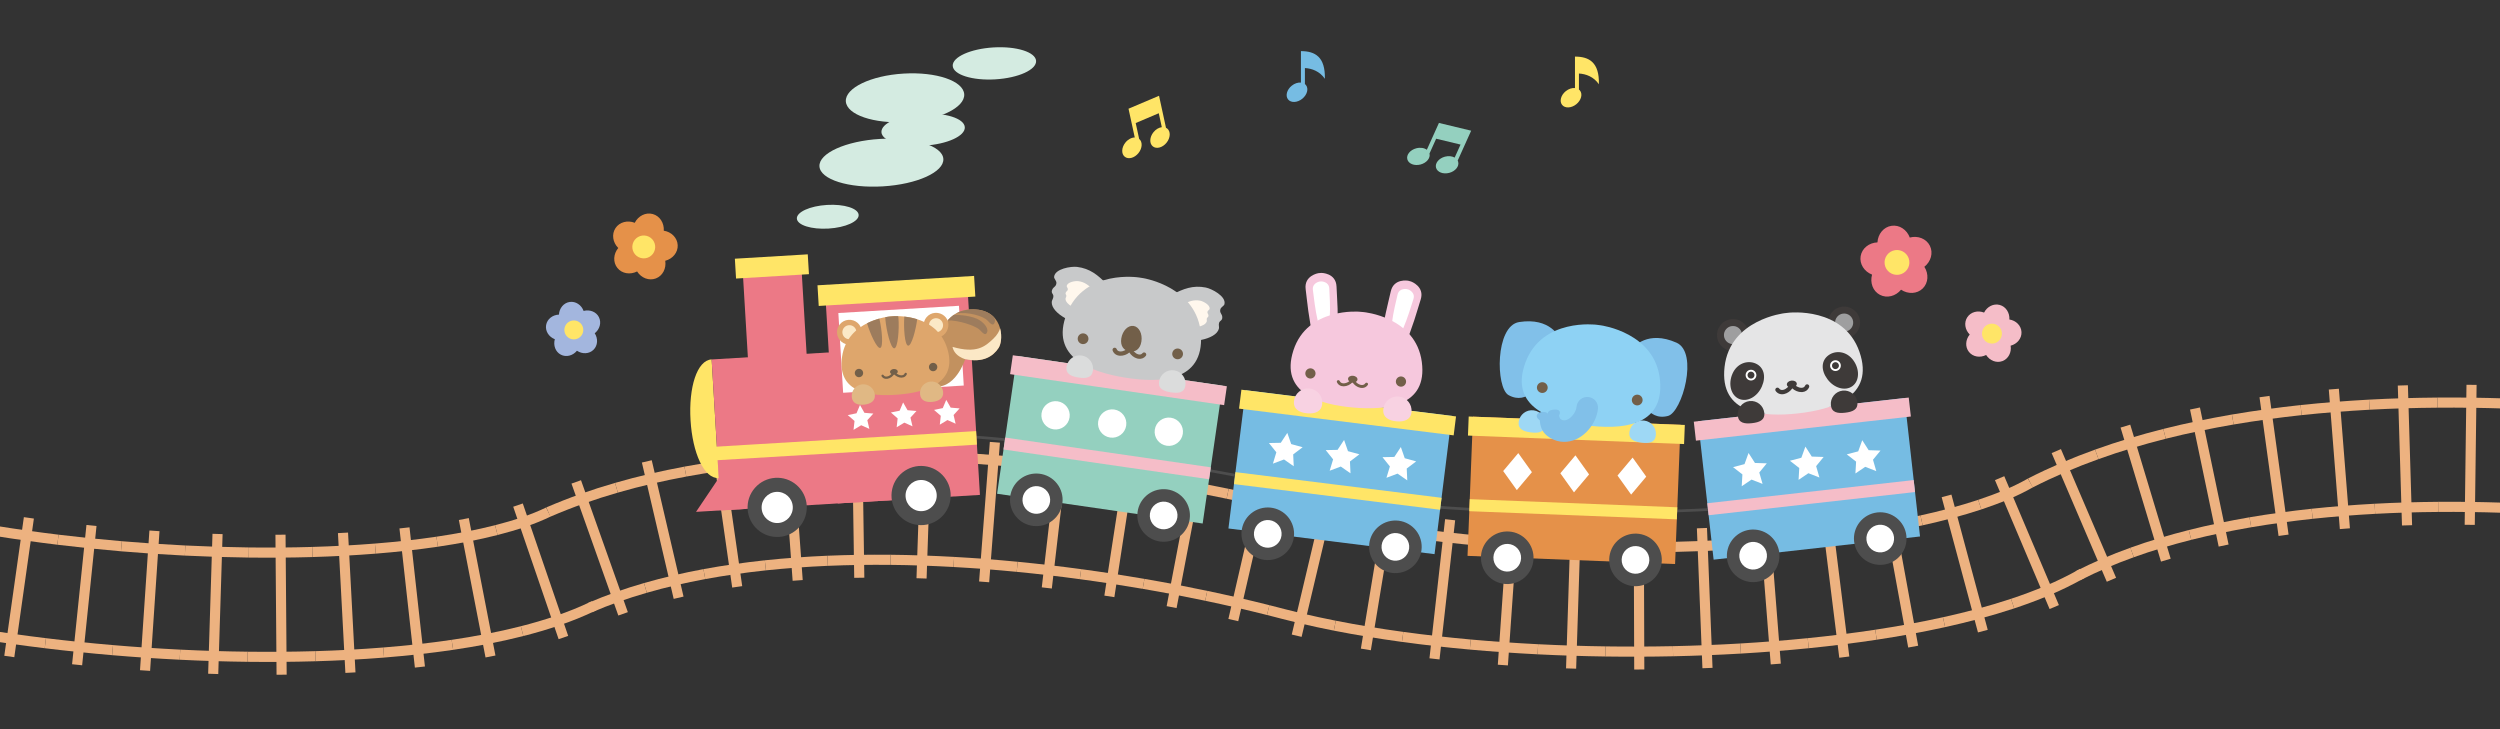 <?xml version="1.0" encoding="UTF-8"?>
<svg xmlns="http://www.w3.org/2000/svg" id="_レイヤー_1" width="2400" height="700" viewBox="0 0 2400 700">
  <rect x="0" y="0" width="2400" height="700" fill="#333333" stroke="none"/>
  <defs>
    <style>.cls-1{stroke:#4d4d4d;stroke-width:2.6px;}.cls-1,.cls-2{stroke-linecap:round;}.cls-1,.cls-2,.cls-3{fill:none;}.cls-1,.cls-3{stroke-miterlimit:10;}.cls-4{fill:#fff7ed;}.cls-5{fill:#fff;}.cls-6{fill:#9d7c5d;}.cls-7{fill:#e59149;}.cls-8{fill:#fbe8c6;}.cls-2{stroke:#725f49;stroke-linejoin:round;stroke-width:2.22px;}.cls-9{fill:#e5e5e6;}.cls-10{fill:#c8c9ca;}.cls-11{fill:#4d4d4d;}.cls-12{fill:#f8d2e2;}.cls-3{stroke:#edb280;stroke-width:9.71px;}.cls-13{fill:#dbdcdc;}.cls-14{fill:#e0b884;}.cls-15{fill:#3e3a39;}.cls-16{fill:#d4ebe1;}.cls-17{fill:#ffe567;}.cls-18{fill:#ec7986;}.cls-19{fill:#c2915f;}.cls-20{fill:#9e9e9f;}.cls-21{fill:#f5bdc8;}.cls-22{fill:#dea66c;}.cls-23{fill:#81c0e9;}.cls-24{fill:#9ed8f5;}.cls-25{fill:#f6c8dd;}.cls-26{fill:#76bce3;}.cls-27{fill:#725f49;}.cls-28{fill:#94d0bf;}.cls-29{fill:#8ed2f4;}.cls-30{fill:#a3b6de;}</style>
  </defs>
  <g>
    <g>
      <g>
        <g>
          <path class="cls-3" d="M526.4,491.57c21.54-9.29,43.41-17.01,65.4-23.32"></path>
          <path class="cls-3" d="M566.25,583.38c17.07-7.35,34.91-13.7,53.34-18.98"></path>
        </g>
        <line class="cls-3" x1="553.19" y1="462.63" x2="598.16" y2="589.29"></line>
      </g>
      <g>
        <g>
          <path class="cls-3" d="M591.79,468.25c21.98-6.4,44.08-11.4,66.17-15.53"></path>
          <path class="cls-3" d="M619.6,564.4c18.39-5.36,37.35-9.66,56.59-13.26"></path>
        </g>
        <line class="cls-3" x1="620.94" y1="442.93" x2="651.47" y2="573.82"></line>
      </g>
      <g>
        <g>
          <path class="cls-3" d="M657.96,452.72c22.09-4.1,44.19-7.16,66.25-9.54"></path>
          <path class="cls-3" d="M676.18,551.14c19.25-3.57,38.83-6.29,58.57-8.43"></path>
        </g>
        <line class="cls-3" x1="688.67" y1="430.33" x2="707.72" y2="563.38"></line>
      </g>
      <g>
        <g>
          <path class="cls-3" d="M724.21,443.18c22.06-2.31,44.07-3.87,66.03-4.83"></path>
          <path class="cls-3" d="M734.75,542.71c19.76-2.07,39.7-3.49,59.75-4.37"></path>
        </g>
        <line class="cls-3" x1="756.02" y1="423.14" x2="765.77" y2="557.2"></line>
      </g>
      <g>
        <g>
          <path class="cls-3" d="M790.25,438.35c21.96-.92,43.86-1.22,65.7-1.01"></path>
          <path class="cls-3" d="M794.5,538.35c20.05-.84,40.21-1.12,60.41-.92"></path>
        </g>
        <line class="cls-3" x1="822.88" y1="420.26" x2="824.91" y2="554.65"></line>
      </g>
      <g>
        <g>
          <path class="cls-3" d="M855.94,437.34c21.84,.21,43.6,1,65.31,2.2"></path>
          <path class="cls-3" d="M854.92,537.42c20.21,.19,40.47,.93,60.74,2.05"></path>
        </g>
        <line class="cls-3" x1="889.23" y1="420.92" x2="884.68" y2="555.25"></line>
      </g>
      <g>
        <g>
          <path class="cls-3" d="M921.25,439.53c21.71,1.19,43.34,2.9,64.91,4.98"></path>
          <path class="cls-3" d="M915.66,539.47c20.28,1.11,40.57,2.71,60.85,4.67"></path>
        </g>
        <line class="cls-3" x1="955.08" y1="424.59" x2="944.77" y2="558.6"></line>
      </g>
      <g>
        <g>
          <path class="cls-3" d="M986.17,444.52c21.57,2.08,43.08,4.59,64.51,7.49"></path>
          <path class="cls-3" d="M976.51,544.14c20.28,1.95,40.55,4.32,60.77,7.06"></path>
        </g>
        <line class="cls-3" x1="1020.46" y1="430.91" x2="1004.93" y2="564.42"></line>
      </g>
      <g>
        <g>
          <path class="cls-3" d="M1050.68,452.01c21.44,2.88,42.81,6.18,64.12,9.85"></path>
          <path class="cls-3" d="M1037.28,551.2c20.23,2.72,40.42,5.83,60.55,9.3"></path>
        </g>
        <line class="cls-3" x1="1085.4" y1="439.68" x2="1064.99" y2="572.53"></line>
      </g>
      <g>
        <g>
          <path class="cls-3" d="M1114.8,461.86c21.31,3.65,42.56,7.73,63.75,12.16"></path>
          <path class="cls-3" d="M1097.83,560.5c20.13,3.45,40.19,7.3,60.15,11.47"></path>
        </g>
        <line class="cls-3" x1="1149.94" y1="450.79" x2="1124.75" y2="582.82"></line>
      </g>
      <g>
        <g>
          <path class="cls-3" d="M1178.55,474.02c21.19,4.47,42.32,9.3,63.4,14.62"></path>
          <path class="cls-3" d="M1157.98,571.97c19.95,4.21,39.82,8.75,59.51,13.72"></path>
        </g>
        <line class="cls-3" x1="1214.14" y1="464.29" x2="1183.98" y2="595.27"></line>
      </g>
      <g>
        <g>
          <path class="cls-3" d="M1241.95,488.64c2.64,.65,5.27,1.33,7.9,2.02l7.73,2c4.71,1.23,9.46,2.4,14.23,3.53,9.55,2.26,19.23,4.33,28.98,6.27"></path>
          <path class="cls-3" d="M1217.48,585.69c2.46,.61,4.92,1.24,7.37,1.88l7.53,1.95c5.46,1.43,10.92,2.77,16.37,4.07,10.9,2.58,21.79,4.91,32.66,7.06"></path>
        </g>
        <line class="cls-3" x1="1275.77" y1="479.49" x2="1244.81" y2="610.28"></line>
      </g>
      <g>
        <g>
          <path class="cls-3" d="M1300.8,502.45c19.51,3.84,39.33,7.08,59.32,9.81"></path>
          <path class="cls-3" d="M1281.42,600.65c21.74,4.28,43.44,7.81,65.11,10.78"></path>
        </g>
        <line class="cls-3" x1="1333.07" y1="490.84" x2="1311.22" y2="623.46"></line>
      </g>
      <g>
        <g>
          <path class="cls-3" d="M1360.11,512.26c19.99,2.73,40.14,4.98,60.38,6.81"></path>
          <path class="cls-3" d="M1346.54,611.43c21.67,2.96,43.32,5.37,64.96,7.33"></path>
        </g>
        <line class="cls-3" x1="1392.12" y1="498.95" x2="1377.11" y2="632.52"></line>
      </g>
      <g>
        <g>
          <path class="cls-3" d="M1420.49,519.07c20.24,1.82,40.57,3.23,60.94,4.26"></path>
          <path class="cls-3" d="M1411.49,618.76c21.64,1.95,43.26,3.44,64.88,4.54"></path>
        </g>
        <line class="cls-3" x1="1452.11" y1="504.38" x2="1442.75" y2="638.46"></line>
      </g>
      <g>
        <g>
          <path class="cls-3" d="M1481.43,523.33c20.37,1.03,40.79,1.68,61.22,1.98"></path>
          <path class="cls-3" d="M1476.37,623.3c21.62,1.09,43.23,1.78,64.85,2.09"></path>
        </g>
        <line class="cls-3" x1="1512.57" y1="507.45" x2="1508.25" y2="641.79"></line>
      </g>
      <g>
        <g>
          <path class="cls-3" d="M1542.65,525.31c20.43,.29,40.87,.22,61.28-.21"></path>
          <path class="cls-3" d="M1541.22,625.39c21.61,.31,43.23,.24,64.85-.22"></path>
        </g>
        <line class="cls-3" x1="1573.24" y1="508.32" x2="1573.7" y2="642.72"></line>
      </g>
      <g>
        <g>
          <path class="cls-3" d="M1603.93,525.1c20.42-.43,40.81-1.24,61.15-2.43"></path>
          <path class="cls-3" d="M1606.07,625.17c21.62-.46,43.24-1.31,64.88-2.58"></path>
        </g>
        <line class="cls-3" x1="1633.86" y1="507.02" x2="1639.18" y2="641.32"></line>
      </g>
      <g>
        <g>
          <path class="cls-3" d="M1665.09,522.67c20.34-1.19,40.62-2.78,60.79-4.8"></path>
          <path class="cls-3" d="M1670.95,622.59c21.63-1.27,43.28-2.96,64.94-5.13"></path>
        </g>
        <line class="cls-3" x1="1694.2" y1="503.47" x2="1704.75" y2="637.47"></line>
      </g>
      <g>
        <g>
          <path class="cls-3" d="M1725.88,517.87c20.17-2.02,40.23-4.51,60.08-7.5"></path>
          <path class="cls-3" d="M1735.89,617.46c21.66-2.17,43.35-4.85,65.07-8.13"></path>
        </g>
        <line class="cls-3" x1="1753.92" y1="497.46" x2="1770.52" y2="630.83"></line>
      </g>
      <g>
        <g>
          <path class="cls-3" d="M1785.96,510.36c19.84-3.01,39.5-6.55,58.72-10.8"></path>
          <path class="cls-3" d="M1800.96,609.32c21.72-3.3,43.48-7.2,65.31-12.02"></path>
        </g>
        <line class="cls-3" x1="1812.47" y1="488.55" x2="1836.66" y2="620.76"></line>
      </g>
      <g>
        <g>
          <path class="cls-3" d="M1844.69,499.56c19.22-4.24,38.04-9.2,55.88-15.1"></path>
          <path class="cls-3" d="M1866.27,597.3c21.83-4.82,43.74-10.54,65.82-17.84"></path>
        </g>
        <line class="cls-3" x1="1868.69" y1="476.07" x2="1903.54" y2="605.88"></line>
      </g>
      <g>
        <g>
          <path class="cls-3" d="M1900.57,484.46c8.91-2.96,17.57-6.15,25.76-9.63,8.21-3.46,15.93-7.23,22.82-11.19"></path>
          <path class="cls-3" d="M1932.09,579.46c11.04-3.67,22.13-7.74,33.29-12.47,11.16-4.72,22.41-10.11,33.74-16.62"></path>
        </g>
        <line class="cls-3" x1="1919.63" y1="459.03" x2="1972.08" y2="582.78"></line>
      </g>
    </g>
    <g>
      <g>
        <g>
          <path class="cls-3" d="M-4.85,509.57c20.06,3.25,40.24,6.08,60.49,8.55"></path>
          <path class="cls-3" d="M-20.86,608.37c21.44,3.47,42.91,6.49,64.4,9.1"></path>
        </g>
        <line class="cls-3" x1="27.72" y1="497.14" x2="8.92" y2="630.23"></line>
      </g>
      <g>
        <g>
          <path class="cls-3" d="M55.64,518.12c20.25,2.46,40.57,4.56,60.93,6.29"></path>
          <path class="cls-3" d="M43.54,617.47c21.49,2.62,43,4.83,64.54,6.66"></path>
        </g>
        <line class="cls-3" x1="87.82" y1="504.47" x2="74.03" y2="638.17"></line>
      </g>
      <g>
        <g>
          <path class="cls-3" d="M116.56,524.41c20.36,1.73,40.75,3.11,61.15,4.11"></path>
          <path class="cls-3" d="M108.08,624.14c21.54,1.83,43.1,3.28,64.7,4.35"></path>
        </g>
        <line class="cls-3" x1="148.27" y1="509.61" x2="139.25" y2="643.72"></line>
      </g>
      <g>
        <g>
          <path class="cls-3" d="M177.71,528.52c20.4,1.01,40.8,1.64,61.17,1.89"></path>
          <path class="cls-3" d="M172.78,628.49c21.6,1.07,43.23,1.74,64.9,2"></path>
        </g>
        <line class="cls-3" x1="208.84" y1="512.6" x2="204.67" y2="646.94"></line>
      </g>
      <g>
        <g>
          <path class="cls-3" d="M238.88,530.41c20.37,.24,40.72,.1,60.98-.5"></path>
          <path class="cls-3" d="M237.68,630.49c21.67,.26,43.38,.1,65.14-.54"></path>
        </g>
        <line class="cls-3" x1="269.28" y1="513.32" x2="270.35" y2="647.72"></line>
      </g>
      <g>
        <g>
          <path class="cls-3" d="M299.86,529.91c20.26-.59,40.45-1.66,60.46-3.25"></path>
          <path class="cls-3" d="M302.82,629.96c21.76-.64,43.58-1.78,65.48-3.52"></path>
        </g>
        <line class="cls-3" x1="329.28" y1="511.53" x2="336.42" y2="645.74"></line>
      </g>
      <g>
        <g>
          <path class="cls-3" d="M360.33,526.66c20.01-1.61,39.86-3.74,59.34-6.63"></path>
          <path class="cls-3" d="M368.3,626.43c21.9-1.76,43.88-4.11,66-7.39"></path>
        </g>
        <line class="cls-3" x1="388.3" y1="506.77" x2="403.11" y2="640.36"></line>
      </g>
      <g>
        <g>
          <path class="cls-3" d="M419.66,520.03c19.47-2.87,38.59-6.49,56.81-11.12"></path>
          <path class="cls-3" d="M434.3,619.05c22.12-3.27,44.37-7.43,66.91-13.15"></path>
        </g>
        <line class="cls-3" x1="445.27" y1="498.29" x2="470.87" y2="630.23"></line>
      </g>
      <g>
        <g>
          <path class="cls-3" d="M476.47,508.91c9.09-2.32,17.96-4.9,26.37-7.79,8.43-2.87,16.4-6.09,23.55-9.55"></path>
          <path class="cls-3" d="M501.21,605.89c11.27-2.88,22.62-6.16,34.09-10.09,11.46-3.92,23.06-8.51,34.83-14.2"></path>
        </g>
        <line class="cls-3" x1="497.28" y1="484.89" x2="540.87" y2="612.03"></line>
      </g>
    </g>
    <g>
      <g>
        <g>
          <path class="cls-3" d="M1949.15,463.64c20.91-10.65,42.24-19.74,63.78-27.44"></path>
          <path class="cls-3" d="M1994.78,552.73c16.57-8.43,33.97-15.9,52.02-22.34"></path>
        </g>
        <line class="cls-3" x1="1974.04" y1="433.05" x2="2026.99" y2="556.58"></line>
      </g>
      <g>
        <g>
          <path class="cls-3" d="M2012.92,436.2c21.53-7.79,43.26-14.19,65.04-19.72"></path>
          <path class="cls-3" d="M2046.8,530.38c18.01-6.52,36.66-12.03,55.63-16.84"></path>
        </g>
        <line class="cls-3" x1="2040.39" y1="409.07" x2="2079.21" y2="537.75"></line>
      </g>
      <g>
        <g>
          <path class="cls-3" d="M2077.97,416.48c21.79-5.5,43.64-9.97,65.5-13.75"></path>
          <path class="cls-3" d="M2102.43,513.54c18.98-4.79,38.35-8.76,57.91-12.15"></path>
        </g>
        <line class="cls-3" x1="2107.18" y1="392.17" x2="2134.68" y2="523.73"></line>
      </g>
      <g>
        <g>
          <path class="cls-3" d="M2143.47,402.73c21.86-3.71,43.74-6.68,65.59-9.04"></path>
          <path class="cls-3" d="M2160.34,501.39c19.59-3.33,39.4-6.02,59.35-8.17"></path>
        </g>
        <line class="cls-3" x1="2173.94" y1="380.71" x2="2192.22" y2="513.86"></line>
      </g>
      <g>
        <g>
          <path class="cls-3" d="M2209.06,393.69c21.85-2.32,43.69-4.01,65.5-5.2"></path>
          <path class="cls-3" d="M2219.69,493.22c19.96-2.12,40.05-3.68,60.23-4.78"></path>
        </g>
        <line class="cls-3" x1="2240.48" y1="373.57" x2="2251.08" y2="507.55"></line>
      </g>
      <g>
        <g>
          <path class="cls-3" d="M2274.56,388.49c21.81-1.18,43.58-1.79,65.32-1.97"></path>
          <path class="cls-3" d="M2279.92,488.44c20.18-1.1,40.45-1.66,60.75-1.83"></path>
        </g>
        <line class="cls-3" x1="2306.73" y1="369.99" x2="2310.76" y2="504.33"></line>
      </g>
      <g>
        <g>
          <path class="cls-3" d="M2339.88,386.52c21.74-.19,43.44,.13,65.1,.83"></path>
          <path class="cls-3" d="M2340.67,486.61c20.31-.18,40.66,.12,61.02,.78"></path>
        </g>
        <line class="cls-3" x1="2372.68" y1="369.44" x2="2370.94" y2="503.84"></line>
      </g>
    </g>
    <g>
      <path class="cls-1" d="M884.3,417.72c113.11-.78,286.2,36.66,420.73,60.47,121.43,21.49,434.65,17.73,486.51-11.57"></path>
      <g>
        <g>
          <rect class="cls-28" x="965.74" y="355.3" width="199.4" height="133.74" transform="translate(71.54 -148.4) rotate(8.24)"></rect>
          <rect class="cls-21" x="969.89" y="355.9" width="207.63" height="18.32" transform="translate(63.44 -150.18) rotate(8.24)"></rect>
          <g>
            <g>
              <circle class="cls-11" cx="994.87" cy="479.91" r="25.25" transform="translate(-82.45 723.76) rotate(-38.51)"></circle>
              <circle class="cls-5" cx="994.87" cy="479.91" r="13.29" transform="translate(-88.29 696.37) rotate(-37.05)"></circle>
            </g>
            <g>
              <circle class="cls-11" cx="1117.1" cy="494.84" r="25.25" transform="translate(2.31 994.87) rotate(-48.05)"></circle>
              <path class="cls-5" d="M1103.95,492.94c-1.05,7.27,3.98,14.01,11.25,15.06,7.27,1.05,14.01-3.98,15.06-11.25,1.05-7.27-3.98-14.01-11.25-15.06-7.27-1.05-14.01,3.98-15.06,11.25Z"></path>
            </g>
          </g>
          <rect class="cls-21" x="963.13" y="434.35" width="199.4" height="11.58" transform="translate(74.09 -147.84) rotate(8.24)"></rect>
        </g>
        <g>
          <path class="cls-5" d="M1026.8,400.66c-1.08,7.44-7.98,12.59-15.41,11.51-7.44-1.08-12.59-7.98-11.51-15.41,1.08-7.44,7.98-12.59,15.41-11.51,7.44,1.08,12.59,7.98,11.51,15.41Z"></path>
          <path class="cls-5" d="M1081.15,408.54c-1.08,7.44-7.98,12.59-15.41,11.51-7.44-1.08-12.59-7.98-11.51-15.41,1.08-7.44,7.98-12.59,15.41-11.51,7.44,1.08,12.59,7.98,11.51,15.41Z"></path>
          <path class="cls-5" d="M1135.51,416.41c-1.08,7.44-7.98,12.59-15.41,11.51-7.44-1.08-12.59-7.98-11.51-15.41s7.98-12.59,15.41-11.51c7.44,1.08,12.59,7.98,11.51,15.41Z"></path>
        </g>
      </g>
      <g>
        <g>
          <rect class="cls-7" x="1411.41" y="403.76" width="199.4" height="133.74" transform="translate(19.61 -58.87) rotate(2.25)"></rect>
          <rect class="cls-17" x="1409.55" y="403.81" width="207.63" height="18.32" transform="translate(17.35 -59) rotate(2.25)"></rect>
          <g>
            <g>
              <circle class="cls-11" cx="1446.96" cy="535.43" r="25.25" transform="translate(-16.88 48.03) rotate(-1.89)"></circle>
              <path class="cls-5" d="M1433.68,534.91c-.29,7.34,5.43,13.52,12.76,13.8,7.34,.29,13.52-5.43,13.8-12.76,.29-7.34-5.43-13.52-12.76-13.8-7.34-.29-13.52,5.43-13.8,12.76Z"></path>
            </g>
            <g>
              <circle class="cls-11" cx="1570.08" cy="537.51" r="25.25" transform="translate(546.13 1843.49) rotate(-70.8)"></circle>
              <path class="cls-5" d="M1556.8,536.99c-.29,7.34,5.43,13.52,12.76,13.8,7.34,.29,13.52-5.43,13.8-12.76,.29-7.34-5.43-13.52-12.76-13.8-7.34-.29-13.52,5.43-13.8,12.76Z"></path>
            </g>
          </g>
          <rect class="cls-17" x="1410.69" y="482.99" width="199.4" height="11.58" transform="translate(20.32 -58.83) rotate(2.25)"></rect>
        </g>
        <g>
          <polygon class="cls-5" points="1457.54 434.97 1443.05 452.2 1456.15 470.51 1470.64 453.28 1457.54 434.97"></polygon>
          <polygon class="cls-5" points="1512.42 437.12 1497.93 454.35 1511.02 472.67 1525.52 455.44 1512.42 437.12"></polygon>
          <polygon class="cls-5" points="1567.3 439.28 1552.81 456.51 1565.9 474.82 1580.39 457.59 1567.3 439.28"></polygon>
        </g>
      </g>
      <g>
        <g>
          <rect class="cls-26" x="1636.97" y="392.92" width="199.4" height="133.74" transform="translate(-40.46 196.66) rotate(-6.41)"></rect>
          <rect class="cls-21" x="1626.41" y="393.28" width="207.63" height="18.32" transform="translate(-34.1 195.58) rotate(-6.41)"></rect>
          <g>
            <g>
              <circle class="cls-11" cx="1683" cy="533.5" r="25.25" transform="translate(65.69 1241.61) rotate(-41.23)"></circle>
              <path class="cls-5" d="M1669.79,534.98c.82,7.3,7.4,12.55,14.69,11.73,7.3-.82,12.55-7.4,11.73-14.69-.82-7.3-7.4-12.55-14.69-11.73-7.3,.82-12.55,7.4-11.73,14.69Z"></path>
            </g>
            <g>
              <path class="cls-11" d="M1779.95,519.84c1.56,13.86,14.05,23.83,27.9,22.27,13.86-1.56,23.83-14.05,22.27-27.9s-14.05-23.83-27.91-22.27c-13.86,1.56-23.83,14.05-22.27,27.91Z"></path>
              <path class="cls-5" d="M1791.82,518.51c.82,7.3,7.4,12.55,14.69,11.73,7.3-.82,12.55-7.4,11.73-14.69-.82-7.3-7.4-12.55-14.69-11.73-7.3,.82-12.55,7.4-11.73,14.69Z"></path>
            </g>
          </g>
          <rect class="cls-21" x="1638.99" y="472.04" width="199.4" height="11.58" transform="translate(-42.46 197) rotate(-6.41)"></rect>
        </g>
        <g>
          <polygon class="cls-5" points="1681.47 460.41 1672.05 466.79 1672.71 455.43 1663.72 448.44 1674.73 445.56 1678.6 434.86 1684.75 444.44 1696.12 444.81 1688.91 453.61 1692.07 464.55 1681.47 460.41"></polygon>
          <polygon class="cls-5" points="1736.05 454.28 1726.63 460.67 1727.29 449.3 1718.3 442.32 1729.31 439.43 1733.18 428.73 1739.32 438.31 1750.7 438.68 1743.49 447.48 1746.65 458.42 1736.05 454.28"></polygon>
          <polygon class="cls-5" points="1790.63 448.15 1781.2 454.54 1781.86 443.17 1772.88 436.19 1783.89 433.3 1787.76 422.6 1793.9 432.18 1805.28 432.55 1798.07 441.35 1801.23 452.29 1790.63 448.15"></polygon>
        </g>
      </g>
      <g>
        <g>
          <rect class="cls-26" x="1186.76" y="386.51" width="199.4" height="133.74" transform="translate(65.94 -155.61) rotate(7.1)"></rect>
          <rect class="cls-17" x="1189.78" y="386.95" width="207.63" height="18.32" transform="translate(58.92 -156.94) rotate(7.1)"></rect>
          <g>
            <g>
              <circle class="cls-11" cx="1217.06" cy="512.51" r="25.25" transform="translate(-96.35 375.16) rotate(-16.87)"></circle>
              <path class="cls-5" d="M1203.86,510.87c-.91,7.29,4.26,13.93,11.55,14.84,7.29,.91,13.93-4.26,14.84-11.55,.91-7.29-4.26-13.93-11.55-14.84-7.29-.91-13.93,4.26-14.84,11.55Z"></path>
            </g>
            <g>
              <circle class="cls-11" cx="1339.56" cy="525.01" r="25.25" transform="translate(-70.85 240.77) rotate(-10.01)"></circle>
              <path class="cls-5" d="M1326.37,523.36c-.91,7.29,4.26,13.93,11.55,14.84,7.29,.91,13.93-4.26,14.84-11.55,.91-7.29-4.26-13.93-11.55-14.84-7.29-.91-13.93,4.26-14.84,11.55Z"></path>
            </g>
          </g>
          <rect class="cls-17" x="1184.51" y="465.61" width="199.4" height="11.58" transform="translate(68.16 -155.2) rotate(7.1)"></rect>
        </g>
        <g>
          <polygon class="cls-5" points="1232.64 441.09 1221.99 445.1 1225.29 434.2 1218.18 425.31 1229.56 425.08 1235.82 415.57 1239.56 426.32 1250.53 429.34 1241.46 436.22 1241.99 447.59 1232.64 441.09"></polygon>
          <polygon class="cls-5" points="1287.14 447.88 1276.49 451.89 1279.79 440.99 1272.68 432.1 1284.06 431.87 1290.32 422.36 1294.06 433.12 1305.03 436.13 1295.96 443.01 1296.48 454.38 1287.14 447.88"></polygon>
          <polygon class="cls-5" points="1341.64 454.67 1330.99 458.68 1334.29 447.78 1327.18 438.89 1338.56 438.66 1344.82 429.15 1348.56 439.91 1359.53 442.92 1350.46 449.8 1350.98 461.17 1341.64 454.67"></polygon>
        </g>
      </g>
      <g>
        <g>
          <path class="cls-17" d="M662.91,403.4c1.89,31.46,12.99,56.39,27.11,55.54l-6.84-113.93c-14.12,.85-22.16,26.93-20.27,58.39Z"></path>
          <rect class="cls-18" x="687.34" y="338.55" width="211.34" height="145.21" transform="translate(-23.21 48.25) rotate(-3.43)"></rect>
          <rect class="cls-18" x="798.21" y="278.31" width="136.66" height="200.99" transform="translate(-21.14 52.6) rotate(-3.43)"></rect>
          <rect class="cls-18" x="715.82" y="249.19" width="56.48" height="113.66" transform="translate(-17 45.13) rotate(-3.43)"></rect>
          <rect class="cls-17" x="705.99" y="246.18" width="70.11" height="19.08" transform="translate(-13.99 44.86) rotate(-3.43)"></rect>
          <rect class="cls-5" x="807.03" y="296.88" width="116" height="76.7" transform="translate(-18.53 52.43) rotate(-3.43)"></rect>
          <polygon class="cls-18" points="690.02 458.94 668.19 491.38 716.11 488.51 714.25 457.49 690.02 458.94"></polygon>
          <g>
            <g>
              <circle class="cls-11" cx="746.12" cy="487.15" r="28.42" transform="translate(-111.98 727.29) rotate(-48.78)"></circle>
              <path class="cls-5" d="M731.18,488.05c.5,8.25,7.59,14.54,15.84,14.04,8.25-.5,14.54-7.59,14.04-15.84-.5-8.25-7.59-14.54-15.84-14.04-8.25,.5-14.54,7.59-14.04,15.84Z"></path>
            </g>
            <g>
              <circle class="cls-11" cx="884.3" cy="475.76" r="28.42" transform="translate(309.28 1298.97) rotate(-83.35)"></circle>
              <path class="cls-5" d="M869.36,476.65c.5,8.25,7.59,14.54,15.84,14.04,8.25-.5,14.54-7.59,14.04-15.84-.5-8.25-7.59-14.54-15.84-14.04-8.25,.5-14.54,7.59-14.04,15.84Z"></path>
            </g>
          </g>
          <rect class="cls-17" x="785.26" y="269.29" width="150.61" height="19.86" transform="translate(-15.18 52.06) rotate(-3.43)"></rect>
          <rect class="cls-17" x="681.01" y="421.44" width="256.7" height="13.04" transform="translate(-24.19 49.26) rotate(-3.43)"></rect>
        </g>
        <polygon class="cls-5" points="826.75 408.22 819.4 412.67 820.34 404.12 813.83 398.5 822.25 396.75 825.59 388.83 829.85 396.3 838.41 397.02 832.63 403.38 834.59 411.75 826.75 408.22"></polygon>
        <polygon class="cls-5" points="868.16 405.73 860.8 410.18 861.74 401.63 855.24 396.01 863.66 394.27 866.99 386.35 871.25 393.81 879.82 394.54 874.04 400.9 875.99 409.27 868.16 405.73"></polygon>
        <polygon class="cls-5" points="909.56 403.25 902.21 407.69 903.15 399.15 896.65 393.53 905.06 391.78 908.4 383.86 912.66 391.33 921.23 392.05 915.44 398.41 917.4 406.78 909.56 403.25"></polygon>
        <g>
          <ellipse class="cls-16" cx="846.15" cy="156.07" rx="59.58" ry="22.81" transform="translate(-7.83 50.98) rotate(-3.43)"></ellipse>
          <ellipse class="cls-16" cx="886.2" cy="124.44" rx="40.09" ry="15.35" transform="translate(-5.86 53.32) rotate(-3.43)"></ellipse>
          <path class="cls-16" d="M824.31,206.3c.38,6.27-12.6,12.15-28.98,13.13-16.38,.98-29.96-3.3-30.34-9.57-.38-6.27,12.6-12.15,28.98-13.13,16.38-.98,29.96,3.3,30.34,9.57Z"></path>
          <ellipse class="cls-16" cx="954.64" cy="60.77" rx="40.09" ry="15.35" transform="translate(-1.93 57.31) rotate(-3.43)"></ellipse>
          <ellipse class="cls-16" cx="868.83" cy="93.83" rx="56.93" ry="23.3" transform="translate(-4.06 52.22) rotate(-3.43)"></ellipse>
        </g>
      </g>
    </g>
    <g>
      <path class="cls-18" d="M1852.69,235.95c-3.42-6.85-11.53-9.96-19.3-7.91-2.77-7.54-9.97-12.41-17.55-11.27-7.57,1.13-13.04,7.89-13.48,15.91-8.03,.31-14.88,5.65-16.14,13.2-1.26,7.56,3.48,14.84,10.97,17.74-2.19,7.73,.77,15.9,7.56,19.43,6.79,3.54,15.19,1.28,20.26-4.95,6.67,4.47,15.36,4.17,20.82-1.19,5.46-5.37,5.9-14.04,1.55-20.79,6.32-4.97,8.72-13.32,5.31-20.18Z"></path>
      <path class="cls-17" d="M1832.89,250.17c.97,6.51-3.52,12.58-10.03,13.56-6.51,.97-12.58-3.52-13.56-10.03-.97-6.51,3.52-12.58,10.03-13.56,6.51-.97,12.58,3.52,13.56,10.03Z"></path>
    </g>
    <g>
      <path class="cls-30" d="M574.99,304.52c-2.61-5.23-8.8-7.6-14.73-6.03-2.11-5.75-7.61-9.47-13.39-8.6-5.78,.86-9.95,6.02-10.29,12.14-6.13,.23-11.36,4.31-12.32,10.08-.96,5.77,2.65,11.33,8.37,13.54-1.67,5.9,.59,12.13,5.77,14.83,5.18,2.7,11.59,.98,15.46-3.78,5.09,3.41,11.72,3.19,15.89-.91,4.17-4.1,4.5-10.72,1.18-15.87,4.82-3.79,6.66-10.17,4.05-15.4Z"></path>
      <path class="cls-17" d="M559.88,315.37c.74,4.97-2.68,9.6-7.65,10.35-4.97,.74-9.6-2.68-10.35-7.65-.74-4.97,2.68-9.6,7.65-10.35,4.97-.74,9.6,2.68,10.35,7.65Z"></path>
    </g>
    <g>
      <path class="cls-21" d="M1940.63,318.74c-.3-6.14-5.25-11.04-11.62-12.04,.4-6.43-3.32-12.33-9.25-13.95-5.93-1.61-12.13,1.58-15.04,7.33-6-2.37-12.76-.65-16.12,4.49-3.37,5.14-2.24,12.03,2.33,16.58-4.1,4.97-4.57,11.93-.72,16.72,3.85,4.79,10.74,5.85,16.48,2.91,3.46,5.44,9.94,8.03,15.68,5.85,5.75-2.18,8.87-8.41,7.85-14.77,6.25-1.61,10.71-6.97,10.42-13.11Z"></path>
      <path class="cls-17" d="M1921.5,322.79c-1.39,5.1-6.65,8.11-11.75,6.72-5.1-1.39-8.11-6.65-6.72-11.75s6.65-8.11,11.75-6.72c5.1,1.39,8.11,6.65,6.72,11.75Z"></path>
    </g>
    <g>
      <path class="cls-7" d="M650.58,235.29c-.34-7.05-6.03-12.68-13.34-13.82,.46-7.39-3.81-14.16-10.62-16.01-6.81-1.85-13.92,1.82-17.27,8.42-6.88-2.72-14.64-.75-18.51,5.15-3.87,5.9-2.57,13.81,2.68,19.03-4.71,5.71-5.25,13.69-.83,19.19,4.42,5.5,12.33,6.71,18.92,3.34,3.97,6.25,11.41,9.22,18,6.71,6.6-2.5,10.18-9.65,9.02-16.96,7.17-1.84,12.3-8,11.96-15.05Z"></path>
      <path class="cls-17" d="M628.61,239.94c-1.59,5.85-7.63,9.31-13.49,7.71-5.85-1.59-9.31-7.63-7.71-13.49,1.59-5.85,7.63-9.31,13.49-7.71,5.85,1.59,9.31,7.63,7.71,13.49Z"></path>
    </g>
    <path class="cls-28" d="M1399.89,155.4c-.12-.44-.29-.85-.5-1.25l12.93-28.69-30.95-7.44-11.61,25.75c-2.45-1.79-6.24-2.43-10.13-1.41-5.88,1.54-9.73,6.27-8.61,10.57,1.13,4.3,6.8,6.54,12.68,5,5.87-1.54,9.72-6.26,8.61-10.56l6.4-14.21,23.4,5.63-5.63,12.48c-2.44-1.37-5.83-1.79-9.3-.88-5.88,1.54-9.73,6.27-8.61,10.57,1.13,4.3,6.8,6.54,12.68,5,5.88-1.54,9.73-6.27,8.61-10.57Z"></path>
    <path class="cls-17" d="M1120.49,123.39c-.36-.29-.74-.51-1.14-.71l-6.68-30.75-29.3,12.44,6,27.6c-3.04,.02-6.47,1.76-8.98,4.89-3.81,4.74-4.09,10.83-.62,13.62,3.46,2.79,9.36,1.21,13.17-3.53,3.8-4.73,4.08-10.81,.64-13.61l-3.31-15.23,22.15-9.41,2.91,13.38c-2.77,.35-5.75,2.03-8,4.83-3.81,4.74-4.09,10.83-.62,13.62,3.47,2.79,9.36,1.21,13.17-3.53,3.81-4.74,4.09-10.83,.62-13.62Z"></path>
    <path class="cls-26" d="M1248.9,49.08v30.18c-2.78-.25-6.05,.76-8.84,3.02-4.73,3.82-6.29,9.72-3.5,13.18,2.79,3.46,8.89,3.17,13.62-.65,4.73-3.82,6.29-9.72,3.5-13.18-.29-.35-.62-.66-.97-.94v-15.36c6.74,.38,14.21,3.11,19.16,10.32,.53-21-9.32-26.57-22.97-26.57Z"></path>
    <path class="cls-17" d="M1511.97,54.33v30.18c-2.78-.25-6.05,.76-8.84,3.02-4.73,3.82-6.29,9.72-3.5,13.18,2.79,3.46,8.89,3.17,13.62-.65,4.73-3.82,6.29-9.72,3.5-13.18-.29-.35-.62-.66-.97-.94v-15.36c6.74,.38,14.21,3.11,19.16,10.32,.53-21-9.32-26.57-22.97-26.57Z"></path>
  </g>
  <g>
    <path class="cls-19" d="M896.43,341.81s3.5-43.4,35.14-44.82c31.64-1.42,32.42,28.88,27.06,37.03-5.35,8.15-14.99,14.35-32.02,10.76,0,0-10.05,31.7-32.51,25.55,0,0-.55-5.36,2.33-28.53Z"></path>
    <path class="cls-6" d="M947.88,307.61c3.72,4,5.81,5.62,7.1,1.71,.45-1.36,.13-3.01-.7-4.7-4.59-4.84-11.82-8.11-22.72-7.62-2.64,.12-6.86,1.11-9.12,1.76l-4.98,2.35c11.57-2.28,26.68,2.5,30.41,6.5Z"></path>
    <path class="cls-6" d="M915.8,302.18s13.47,0,21.98,3.79c5.83,2.6,11.27,8.66,9.98,12.56-1.29,3.9-3.37,2.28-7.1-1.72-3.72-3.99-21.14-9.73-31.06-9.16,1.93-2.08,3.95-4,6.2-5.48Z"></path>
    <path class="cls-19" d="M908.68,329.55s.26,15.37,15.02,19.2c.71-3.51,.89-5.93,.89-5.93,0,0-14.27-.13-15.91-13.27Z"></path>
    <path class="cls-8" d="M960.11,315.29c-.89,2.76-2.75,6.34-6.65,10.02-7.87,7.45-15.93,14.33-39.05,7.69,.43,2.15,1.33,3.95,2.45,5.43l1.13,1.33c3.66,3.8,8.61,5.04,8.61,5.04,17.03,3.59,26.67-2.61,32.02-10.76,2.33-3.54,3.5-11.26,1.48-18.74Z"></path>
  </g>
  <g>
    <g>
      <g>
        <path class="cls-25" d="M1283.77,323.15c1.24-21.25-.17-34.95-.71-48.08-.54-13.12-14.54-13.08-14.54-13.08l-2.97,.26s-13.81,2.32-12.13,15.35c1.68,13.03,2.61,26.76,7.42,47.51l22.92-1.95Z"></path>
        <path class="cls-5" d="M1276.56,305.17c.66-11.3-.14-21.1-.44-28.07-.29-6.97-7.73-6.95-7.73-6.95l-1.58,.13s-7.34,1.23-6.44,8.16c.88,6.92,2.21,19.11,4.77,30.13l11.41-3.39Z"></path>
        <path class="cls-25" d="M1325.88,326.93c2.57-21.14,6.39-34.37,9.27-47.18,2.88-12.82,16.65-10.27,16.65-10.27l2.87,.78s13.18,4.75,9.2,17.26c-3.97,12.52-7.35,25.87-15.78,45.42l-22.21-6Z"></path>
        <path class="cls-5" d="M1336.19,310.53c1.37-11.23,3.91-20.73,5.44-27.55,1.52-6.81,8.85-5.46,8.85-5.46l1.52,.41s7,2.52,4.89,9.17c-2.11,6.65-5.59,18.4-10.08,28.79l-10.62-5.37Z"></path>
      </g>
      <path class="cls-25" d="M1309.17,299.63s49.96,4.47,55.77,47.81c5.75,42.94-34.57,46.6-66.07,43.78-31.5-2.83-70.51-13.63-57.2-54.85,13.44-41.62,63.39-37.11,63.39-37.11l4.11,.37Z"></path>
      <g>
        <path class="cls-27" d="M1262.89,358.93c-.24,2.69-2.63,4.69-5.32,4.45-2.7-.24-4.69-2.63-4.45-5.32,.25-2.7,2.63-4.7,5.32-4.45,2.7,.24,4.69,2.63,4.45,5.33Z"></path>
        <path class="cls-27" d="M1340.05,365.87c-.24,2.7,1.75,5.08,4.45,5.33,2.7,.24,5.07-1.75,5.31-4.45,.25-2.7-1.74-5.09-4.44-5.33-2.69-.25-5.08,1.75-5.32,4.45Z"></path>
        <path class="cls-27" d="M1308.18,372.44c-.74,.06-1.52,.01-2.32-.15-3.04-.62-5.9-2.74-7.49-5.3-2.01,2.23-5.22,3.8-8.3,3.88-3.03,.07-5.43-1.36-6.6-3.92-.33-.72,0-1.57,.71-1.89,.72-.33,1.57-.01,1.89,.7,.87,1.91,2.62,2.28,3.93,2.25,3.01-.07,6.35-2.17,7.32-4.59,.24-.59,.82-.94,1.45-.89,.63,.06,1.15,.52,1.27,1.14,.52,2.56,3.45,5.22,6.39,5.82,1.29,.26,3.07,.22,4.27-1.51,.45-.65,1.34-.8,1.99-.36,.65,.45,.81,1.34,.36,1.98-1.17,1.68-2.88,2.66-4.87,2.83Z"></path>
        <path class="cls-27" d="M1294.12,363.55c-.16,1.79,1.73,3.42,4.24,3.65,2.5,.23,4.66-1.04,4.82-2.83,.16-1.79-1.74-3.42-4.24-3.65-2.5-.23-4.66,1.04-4.82,2.83Z"></path>
      </g>
    </g>
    <g>
      <path class="cls-12" d="M1269.31,387.72c-.67,7.49-6.99,9.74-14.48,9.07-7.48-.68-13.3-4.02-12.63-11.51,.67-7.49,7.28-13.01,14.77-12.34,7.49,.67,13.01,7.28,12.34,14.77Z"></path>
      <path class="cls-12" d="M1355.07,395.43c-.67,7.49-6.99,9.74-14.48,9.07-7.48-.67-13.3-4.02-12.63-11.5,.68-7.49,7.29-13.01,14.77-12.33,7.49,.67,13.01,7.28,12.33,14.77Z"></path>
    </g>
  </g>
  <g>
    <g>
      <g>
        <g>
          <path class="cls-22" d="M827.31,317.96c.53,6.56-4.36,12.3-10.92,12.83-6.56,.53-12.31-4.36-12.83-10.92-.53-6.56,4.36-12.31,10.92-12.83,6.56-.53,12.31,4.36,12.83,10.92Z"></path>
          <path class="cls-8" d="M822.17,318.37c.3,3.72-2.47,6.98-6.2,7.28-3.72,.3-6.98-2.47-7.28-6.2-.3-3.72,2.47-6.97,6.19-7.27,3.72-.3,6.98,2.47,7.28,6.19Z"></path>
        </g>
        <g>
          <path class="cls-22" d="M886.71,313.17c.53,6.56,6.27,11.45,12.83,10.92,6.56-.53,11.1-6.25,10.93-12.83-.18-6.43-6.19-11.42-12.83-10.92-6.56,.49-11.45,6.27-10.92,12.83Z"></path>
          <path class="cls-8" d="M891.85,312.76c.3,3.72,3.55,6.5,7.28,6.2,3.72-.3,6.49-3.56,6.19-7.28-.3-3.72-3.56-6.49-7.28-6.19-3.72,.29-6.49,3.56-6.19,7.27Z"></path>
        </g>
        <g>
          <path class="cls-22" d="M857.73,303.56s40.91-3.31,51.59,30.84c10.58,33.82-21.43,42.36-47.23,44.43-25.79,2.08-58.75-1.22-53.71-36.31,5.07-35.42,45.98-38.7,45.98-38.7l3.36-.27Z"></path>
          <g>
            <path class="cls-27" d="M828.61,357.78c.18,2.21-1.47,4.15-3.68,4.32-2.21,.18-4.14-1.47-4.32-3.68-.18-2.21,1.46-4.14,3.67-4.32,2.21-.18,4.15,1.47,4.32,3.68Z"></path>
            <path class="cls-27" d="M891.8,352.69c.18,2.21,2.11,3.86,4.32,3.67,2.21-.18,3.85-2.11,3.68-4.32-.18-2.21-2.11-3.86-4.32-3.68-2.21,.18-3.85,2.11-3.68,4.32Z"></path>
            <path class="cls-2" d="M847.29,360.75c2.92,4.29,9.94,.41,10.86-3.86,1.58,4.07,9.14,6.78,11.33,2.07"></path>
            <path class="cls-27" d="M854.44,357.18c.11,1.47,1.87,2.52,3.92,2.36,2.05-.17,3.61-1.49,3.49-2.95-.11-1.46-1.87-2.51-3.92-2.35-2.05,.17-3.61,1.49-3.49,2.95Z"></path>
          </g>
        </g>
      </g>
      <g>
        <path class="cls-6" d="M858.52,334.41c3.48-.29,4.84-18.49,4-28.9-.06-.74-.13-1.4-.21-2.02-2.83-.08-4.58,.06-4.58,.06l-3.36,.27s-1.75,.15-4.53,.67c.02,.63,.06,1.3,.12,2.03,.84,10.41,5.09,28.16,8.56,27.88Z"></path>
        <path class="cls-6" d="M844.99,334.01c3.26-.85,1.66-17.92-.84-28.18-3.52,.98-7.63,2.42-11.79,4.53,3.03,10.15,9.51,24.47,12.63,23.65Z"></path>
        <path class="cls-6" d="M871.83,331.84c3.21,.3,7.32-14.86,8.68-25.36-4.45-1.41-8.73-2.18-12.36-2.58-.82,10.52,.33,27.63,3.68,27.94Z"></path>
      </g>
    </g>
    <g>
      <path class="cls-14" d="M905.39,376.19c.67,6.11-4.06,8.94-10.17,9.6-6.12,.66-11.3-1.09-11.97-7.2-.66-6.11,3.75-11.61,9.87-12.27,6.11-.67,11.6,3.76,12.27,9.87Z"></path>
      <path class="cls-14" d="M839.85,378.85c.66,6.11-4.07,8.94-10.17,9.6-6.12,.66-11.3-1.09-11.97-7.2-.66-6.12,3.75-11.61,9.87-12.27,6.12-.66,11.61,3.76,12.27,9.87Z"></path>
    </g>
  </g>
  <g>
    <path class="cls-23" d="M1458.37,309.17c-23.16,3.65-22.48,63.22-10.22,70.1,18.53,10.39,30.16-11.52,39.72-16.92,11.31-6.38,9.29-38.22,9.13-38.22,0,0-8.53-19.7-38.62-14.96Z"></path>
    <path class="cls-23" d="M1609.42,328.96c21.44,9.49,5.43,66.87-8.19,70.36-20.58,5.27-26.17-18.9-34.02-26.57-9.28-9.08,.87-39.33,1.03-39.29,0,0,13.31-16.84,41.17-4.5Z"></path>
    <path class="cls-29" d="M1536.96,312.34s52.38,6.84,56.64,52.7c4.19,45.42-38.37,47.55-71.39,43.22-33.02-4.33-73.61-17.35-57.83-60.16,15.93-43.22,68.28-36.33,68.28-36.33l4.31,.57Z"></path>
    <path class="cls-27" d="M1485.73,372.76c-.38,2.83-2.97,4.81-5.79,4.44-2.83-.37-4.82-2.95-4.45-5.79,.37-2.83,2.96-4.82,5.79-4.45,2.83,.37,4.82,2.96,4.46,5.8Z"></path>
    <path class="cls-27" d="M1566.61,383.36c-.37,2.83,1.62,5.42,4.46,5.79,2.83,.37,5.42-1.62,5.79-4.45,.37-2.83-1.62-5.42-4.44-5.79-2.82-.37-5.42,1.62-5.8,4.45Z"></path>
    <g>
      <path class="cls-24" d="M1483.31,408.27c-.92,7.01-6.79,7.75-13.79,6.83-7-.91-12.49-3.14-11.57-10.15,.92-7,7.34-11.94,14.34-11.02,7.01,.92,11.93,7.35,11.02,14.35Z"></path>
      <path class="cls-24" d="M1589.58,418.11c-.92,7.01-6.79,7.75-13.79,6.83-7.01-.92-12.49-3.14-11.57-10.15,.92-7,7.34-11.94,14.35-11.02,7,.92,11.93,7.35,11.02,14.34Z"></path>
    </g>
    <path class="cls-23" d="M1497.39,401.02c.09,.14,.05,.66,.82,1.31,1.04,.87,2.62,1.34,4.01,1.21,4.94-.47,10.75-7.21,11.29-13.11,.52-5.68,5.54-9.84,11.21-9.32,5.72,.49,9.85,5.54,9.32,11.21-1.3,14.09-13.61,30.21-29.86,31.75-1.96,.19-3.94,.15-5.87-.1-4.9-.64-9.58-2.66-13.36-5.84-4.76-4-6.29-8.71-6.76-14.7,0,0-4.24-2.58-2.54-5.59,1.7-3.01,9.07-3.16,10.21-.65,0,0-.59-3.93,7.16-4.02,4.81-.06,5.23,2.93,3.76,5.45,0,0-.22,1.11,.6,2.42Z"></path>
  </g>
  <g>
    <g>
      <g>
        <path class="cls-10" d="M1062.54,272.8c-8.42-8.66-16.16-15.06-28.54-16.58-5.67-.7-21.31,1.71-22.05,9.52-.19,1.96,2.41,3.63,2.19,6.09-.3,3.54-2.86,3.41-4.02,6.26-1.38,3.36,1.05,3.77,1.14,6.21,.09,2.1-1.5,3.86-1.59,5.59-.61,11.25,22.96,22.57,32.8,20.97,11.65-1.9,22.14-17.78,20.2-29.6-.13-.05-.27-.1-.41-.16l.29-8.31Z"></path>
        <path class="cls-4" d="M1049.35,278.19c-4.21-4.33-8.08-7.53-14.27-8.29-2.83-.35-10.65,.85-11.03,4.76-.09,.98,1.2,1.82,1.09,3.05-.15,1.77-1.43,1.7-2.01,3.13-.69,1.68,.52,1.88,.57,3.11,.04,1.05-.75,1.93-.8,2.79-.3,5.63,11.48,11.29,16.4,10.48,5.83-.94,11.07-8.88,10.1-14.8-.07-.02-.14-.05-.21-.07l.15-4.15Z"></path>
      </g>
      <g>
        <path class="cls-10" d="M1125.22,282.85c10.7-5.59,20.05-9.25,32.3-6.83,5.6,1.11,19.7,8.29,17.97,15.93-.43,1.92-3.42,2.7-3.98,5.11-.81,3.45,1.65,4.12,1.87,7.19,.25,3.62-2.18,3.26-3.02,5.54-.74,1.98,.22,4.14-.23,5.81-2.94,10.88-28.86,14.27-37.72,9.67-10.48-5.44-15.48-23.8-9.94-34.42,.14,0,.29-.02,.43-.02l2.32-7.99Z"></path>
        <path class="cls-4" d="M1136.07,292.08c5.34-2.8,10.02-4.62,16.14-3.42,2.8,.55,9.85,4.15,8.98,7.97-.21,.95-1.7,1.34-1.99,2.55-.41,1.73,.82,2.07,.93,3.6,.13,1.81-1.09,1.63-1.51,2.77-.37,.98,.11,2.07-.11,2.9-1.47,5.44-14.43,7.13-18.86,4.84-5.24-2.72-7.74-11.9-4.97-17.21,.07,0,.15,0,.22-.01l1.16-3.99Z"></path>
      </g>
    </g>
    <path class="cls-10" d="M1097.8,267.08s52.16,8.34,55.1,54.31c2.91,45.52-39.71,46.43-72.6,41.16-32.88-5.27-73.08-19.45-56.09-61.79,17.15-42.74,69.3-34.37,69.3-34.37l4.29,.68Z"></path>
    <g>
      <path class="cls-27" d="M1044.85,326c-.46,2.82-3.11,4.73-5.92,4.28-2.81-.45-4.73-3.08-4.28-5.91,.45-2.82,3.1-4.73,5.91-4.28,2.82,.45,4.74,3.1,4.29,5.92Z"></path>
      <path class="cls-27" d="M1125.4,338.91c-.45,2.82,1.47,5.46,4.29,5.91,2.82,.45,5.46-1.46,5.92-4.28,.45-2.82-1.47-5.46-4.28-5.91-2.82-.45-5.46,1.46-5.92,4.28Z"></path>
    </g>
    <g>
      <path class="cls-27" d="M1092.73,344.39c-.36-.06-.72-.14-1.09-.24-3.05-.85-5.83-3.1-7.46-5.78-2.38,2.04-5.75,3.3-8.91,3.16-3.42-.17-6.02-1.97-7.13-4.96-.4-1.07,.14-2.25,1.21-2.65,1.07-.4,2.26,.14,2.65,1.21,.53,1.43,1.7,2.19,3.46,2.28,2.91,.14,6.42-1.72,7.51-3.98,.4-.82,1.28-1.28,2.18-1.14h0c.9,.15,1.59,.87,1.71,1.77,.33,2.48,3.07,5.34,5.87,6.11,1.7,.47,3.05,.11,4.01-1.08,.71-.89,2.01-1.02,2.9-.32,.89,.71,1.03,2.01,.32,2.9-1.78,2.22-4.37,3.18-7.25,2.72Z"></path>
      <path class="cls-27" d="M1084.33,337.43c5.3,.86,10.21-2.01,11.41-9.49,1.18-7.44-2.18-14.18-7.49-15.03-5.33-.85-10.61,4.5-11.81,11.93-1.19,7.48,2.56,11.74,7.89,12.58Z"></path>
    </g>
    <g>
      <path class="cls-13" d="M1049.19,355.98c-1.12,6.97-7,7.55-13.98,6.43-6.98-1.12-12.39-3.5-11.27-10.48,1.12-6.97,7.67-11.73,14.65-10.61,6.98,1.12,11.72,7.69,10.6,14.66Z"></path>
      <path class="cls-13" d="M1137.98,370.21c-1.12,6.97-7.01,7.55-13.98,6.43-6.97-1.12-12.39-3.5-11.28-10.48,1.12-6.97,7.68-11.73,14.66-10.61,6.97,1.12,11.72,7.69,10.6,14.66Z"></path>
    </g>
  </g>
  <g>
    <g>
      <g>
        <path class="cls-15" d="M1678.91,319.95c.94,8.42-5.11,16.01-13.53,16.95-8.42,.95-16.01-5.1-16.95-13.53-.95-8.42,5.11-16.01,13.52-16.95,8.43-.95,16,5.11,16.95,13.53Z"></path>
        <path class="cls-20" d="M1672.31,320.69c.54,4.77-2.9,9.08-7.67,9.61-4.76,.54-9.07-2.9-9.61-7.67-.54-4.77,2.9-9.08,7.67-9.61,4.78-.54,9.08,2.89,9.61,7.67Z"></path>
      </g>
      <g>
        <path class="cls-15" d="M1755.12,311.39c.95,8.42,8.53,14.47,16.95,13.53,8.42-.94,14.48-8.53,13.53-16.95-.95-8.42-8.54-14.48-16.96-13.53-8.41,.94-14.47,8.53-13.52,16.95Z"></path>
        <path class="cls-20" d="M1761.72,310.65c.54,4.77,4.83,8.21,9.61,7.68,4.78-.54,8.22-4.85,7.68-9.62-.54-4.78-4.84-8.21-9.62-7.67-4.77,.54-8.2,4.84-7.67,9.61Z"></path>
      </g>
      <g>
        <path class="cls-9" d="M1717.46,300.18s52.49-5.92,67.62,37.59c14.97,43.09-25.85,55.36-58.94,59.08-33.09,3.71-75.62,.8-70.57-44.54,5.1-45.78,57.59-51.65,57.59-51.65l4.31-.48Z"></path>
        <g>
          <path class="cls-15" d="M1691.38,371.05c-4.34,9.94-14.17,15.24-21.96,11.84-7.78-3.4-10.58-14.21-6.24-24.15,4.35-9.94,14.4-13.19,22.2-9.79,7.78,3.4,10.34,12.16,6.01,22.1Z"></path>
          <path class="cls-5" d="M1686.1,359.54c.31,2.84-1.73,5.39-4.56,5.71-2.84,.32-5.39-1.71-5.71-4.55-.32-2.83,1.71-5.39,4.55-5.71,2.84-.32,5.39,1.72,5.71,4.56Z"></path>
          <path class="cls-15" d="M1684.29,359.74c.2,1.84-1.12,3.49-2.95,3.7-1.84,.21-3.49-1.11-3.7-2.95-.2-1.84,1.11-3.49,2.95-3.7,1.84-.21,3.49,1.11,3.7,2.95Z"></path>
          <path class="cls-15" d="M1754.31,363.98c6.43,8.73,17.2,11.73,24.04,6.68,6.83-5.04,7.16-16.2,.72-24.93-6.44-8.73-16.97-9.67-23.81-4.62-6.84,5.04-7.4,14.16-.96,22.88Z"></path>
          <path class="cls-5" d="M1756.9,351.59c.32,2.83,2.88,4.87,5.71,4.55,2.84-.31,4.88-2.87,4.56-5.71-.31-2.83-2.87-4.87-5.7-4.56-2.83,.32-4.88,2.88-4.56,5.71Z"></path>
          <path class="cls-15" d="M1758.71,351.38c.2,1.84,1.86,3.16,3.7,2.95,1.84-.2,3.16-1.86,2.95-3.7-.2-1.83-1.86-3.16-3.69-2.95-1.84,.21-3.16,1.86-2.95,3.7Z"></path>
          <path class="cls-15" d="M1730.45,376.35c-.36,.04-.73,.06-1.11,.06-3.16,0-6.46-1.43-8.73-3.57-1.75,2.59-4.66,4.72-7.74,5.42-3.34,.75-6.32-.29-8.2-2.87-.67-.92-.46-2.21,.46-2.88,.92-.66,2.21-.47,2.88,.46,.9,1.24,2.22,1.66,3.95,1.27,2.84-.64,5.72-3.37,6.18-5.83,.16-.9,.89-1.58,1.8-1.68,0,0,0,0,0,0,.91-.1,1.77,.4,2.13,1.24,.98,2.3,4.38,4.32,7.29,4.32,1.77,0,2.97-.71,3.58-2.11,.44-1.05,1.66-1.54,2.7-1.09,1.05,.44,1.53,1.66,1.09,2.71-1.12,2.61-3.37,4.23-6.26,4.56Z"></path>
          <path class="cls-15" d="M1715.39,369.31c.21,1.87,2.52,3.16,5.15,2.87,2.62-.3,4.58-2.06,4.37-3.94-.21-1.87-2.51-3.16-5.13-2.87-2.64,.3-4.59,2.06-4.38,3.94Z"></path>
        </g>
      </g>
    </g>
    <g>
      <path class="cls-15" d="M1693.7,396.3c.79,7.02-4.73,9.15-11.75,9.94-7.02,.79-12.88-.06-13.67-7.09-.79-7.01,4.26-13.35,11.28-14.13,7.02-.79,13.35,4.26,14.14,11.28Z"></path>
      <path class="cls-15" d="M1783.06,386.26c.79,7.02-4.73,9.15-11.75,9.94-7.02,.79-12.88-.06-13.66-7.08-.79-7.02,4.26-13.35,11.28-14.13,7.02-.79,13.35,4.27,14.14,11.28Z"></path>
    </g>
  </g>
</svg>
